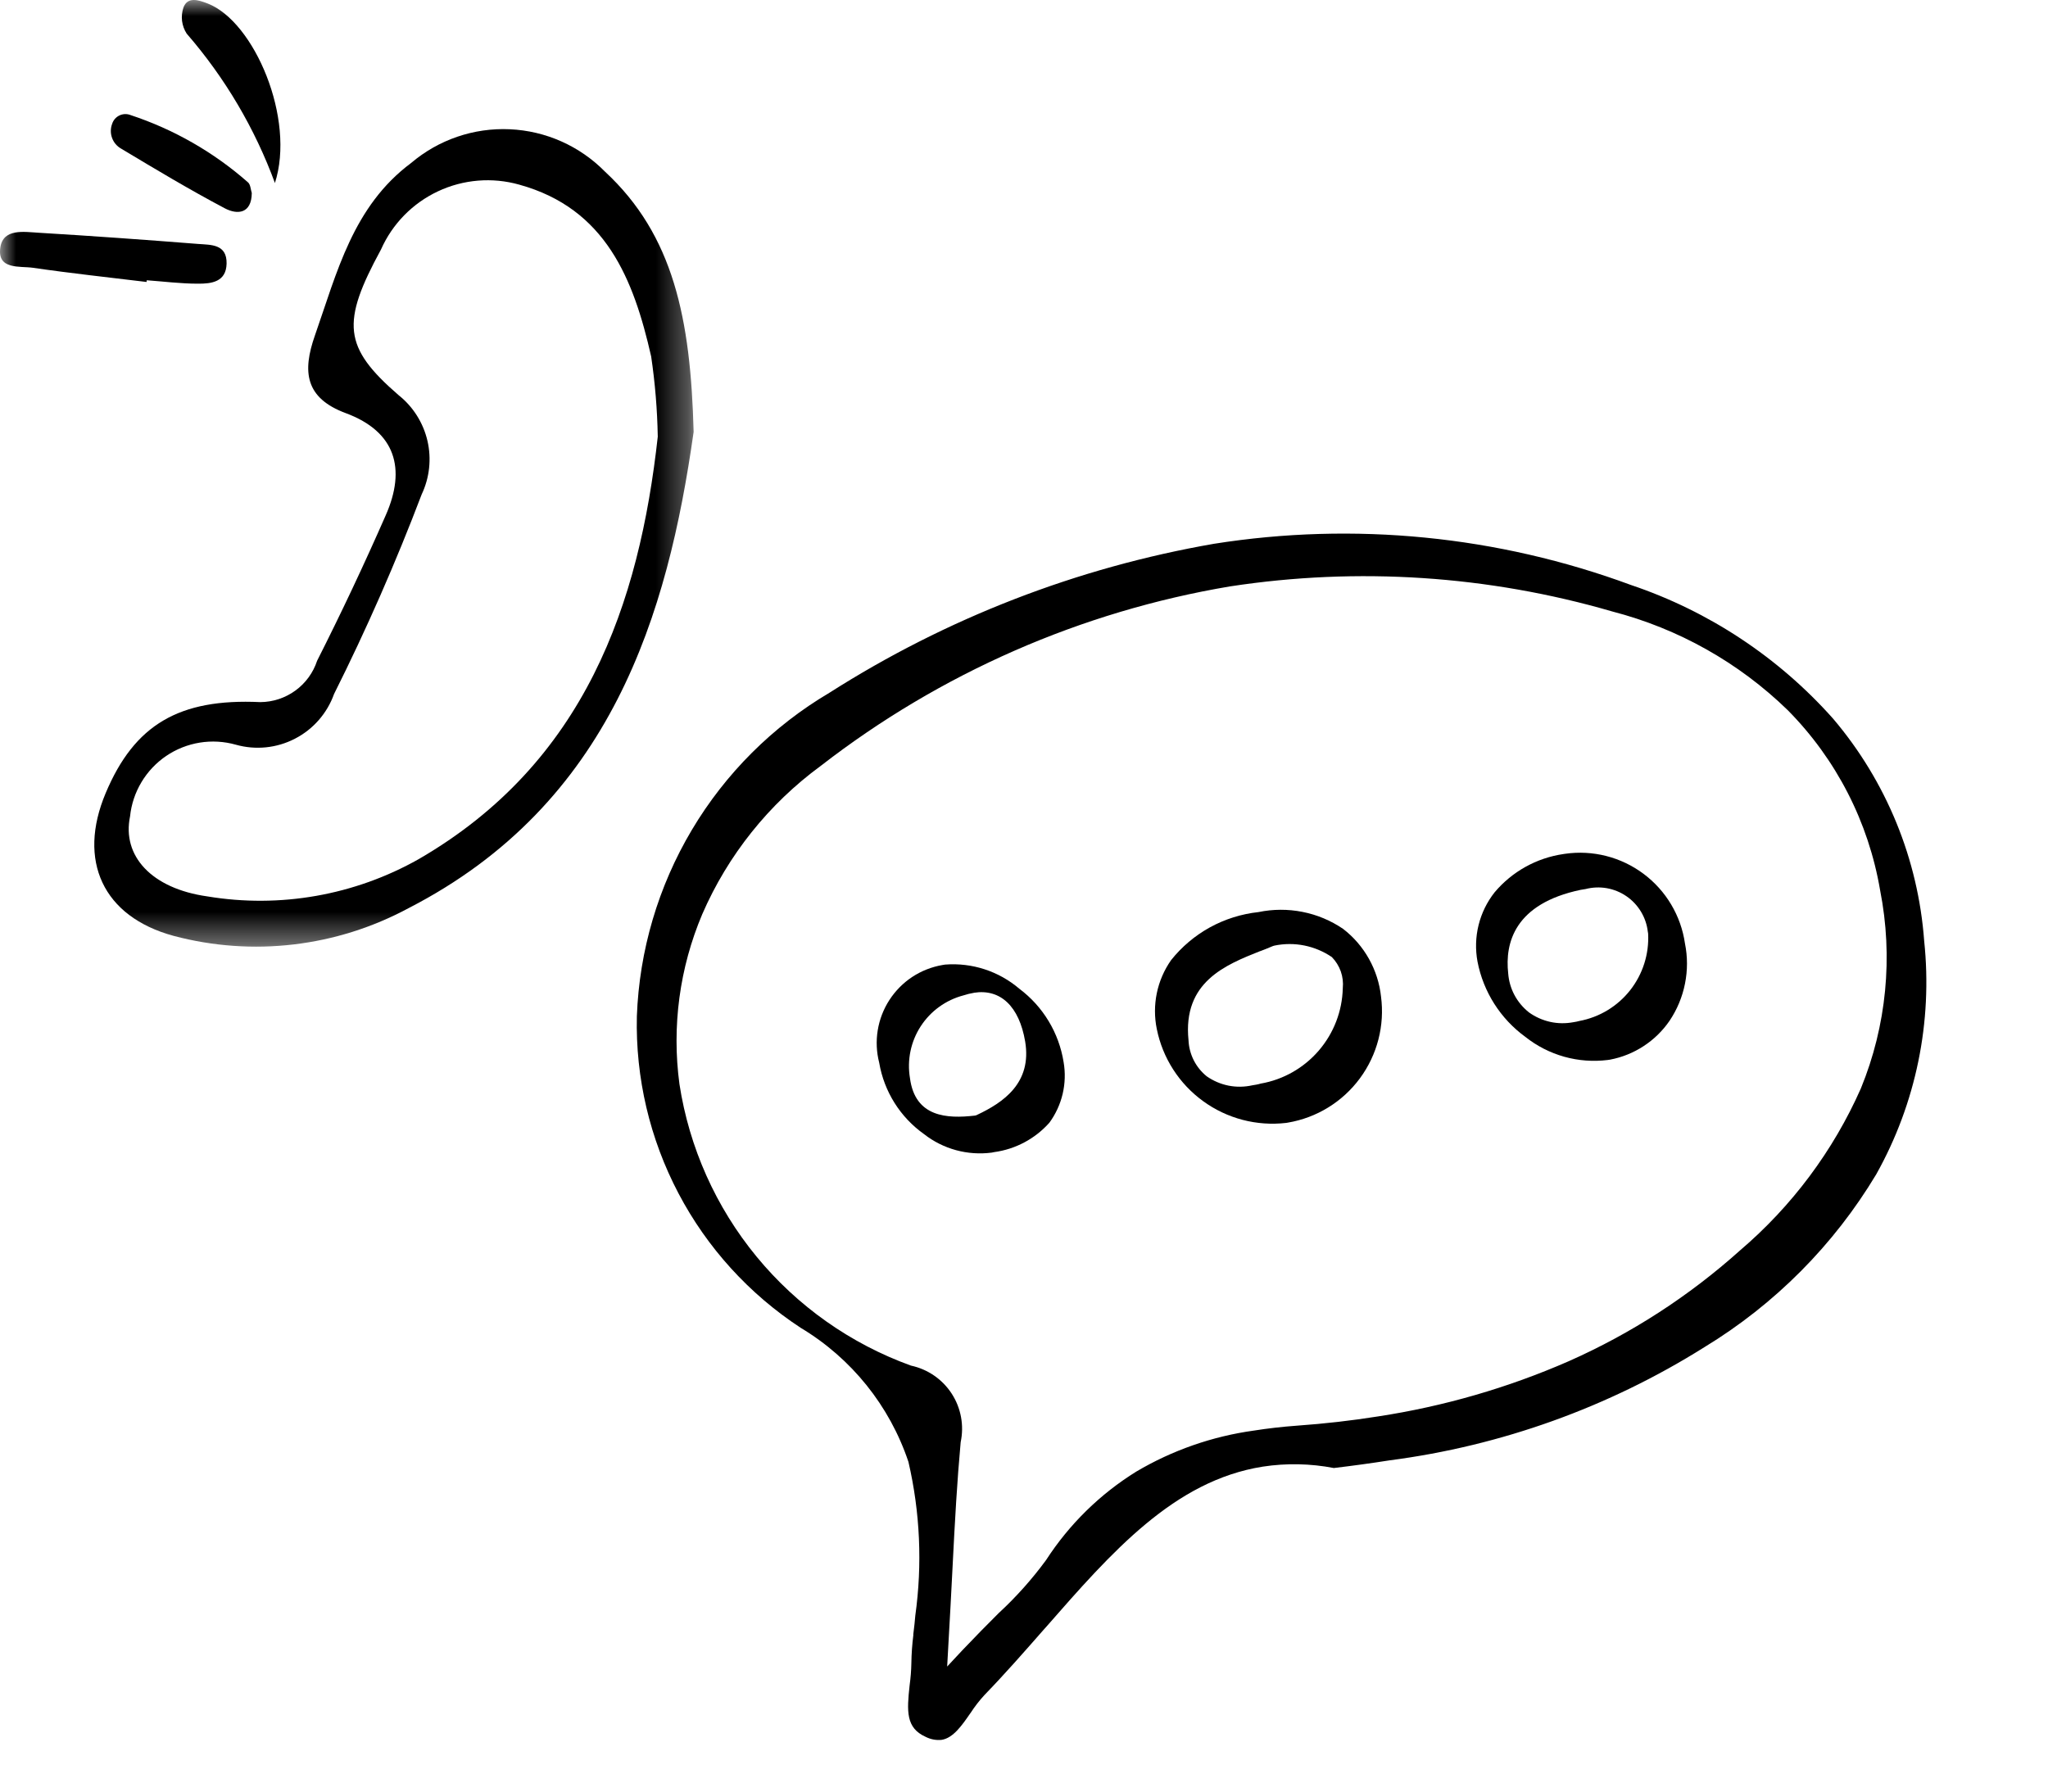 <svg width="64" height="56" viewBox="0 0 64 56" fill="none" xmlns="http://www.w3.org/2000/svg">
<g clip-path="url(#clip0_10022_22)">
<path d="M29.426 54.383C29.253 54.401 29.078 54.367 28.923 54.287C28.31 54.01 28.336 53.494 28.426 52.676C28.457 52.448 28.476 52.218 28.48 51.989C28.484 51.694 28.505 51.4 28.542 51.108L28.54 51.09L28.544 51.056C28.572 50.839 28.589 50.667 28.603 50.5C28.826 48.898 28.754 47.27 28.389 45.695C27.802 43.941 26.608 42.455 25.022 41.504C23.412 40.449 22.096 39.002 21.201 37.298C20.305 35.594 19.858 33.691 19.902 31.766C19.978 29.712 20.569 27.708 21.62 25.941C22.671 24.174 24.149 22.7 25.919 21.654C29.578 19.322 33.663 17.739 37.938 16.997C42.32 16.304 46.806 16.747 50.967 18.285C53.4 19.104 55.577 20.544 57.283 22.462C58.946 24.419 59.944 26.855 60.131 29.416C60.397 31.942 59.874 34.488 58.633 36.705C57.307 38.917 55.461 40.773 53.257 42.112C50.271 43.987 46.915 45.193 43.419 45.647C42.862 45.735 42.277 45.815 41.683 45.886C40.95 45.745 40.199 45.73 39.461 45.843C36.689 46.282 34.739 48.514 32.674 50.874L32.652 50.898L32.603 50.953C32.008 51.632 31.393 52.333 30.765 52.981C30.603 53.157 30.457 53.346 30.328 53.546L30.32 53.555C30.06 53.932 29.788 54.325 29.426 54.383ZM38.449 18.327C33.783 19.111 29.385 21.04 25.647 23.94C24.024 25.13 22.746 26.73 21.945 28.576C21.236 30.251 20.99 32.085 21.233 33.888C21.538 35.869 22.37 37.731 23.643 39.279C24.916 40.827 26.583 42.004 28.468 42.685C28.991 42.797 29.448 43.111 29.74 43.56C30.031 44.009 30.132 44.554 30.021 45.078C29.91 46.292 29.842 47.499 29.763 49.068C29.725 49.817 29.685 50.58 29.637 51.403L29.599 52.091L30.07 51.586C30.473 51.162 30.852 50.776 31.22 50.41L31.229 50.403C31.767 49.904 32.256 49.355 32.69 48.763C33.414 47.644 34.377 46.699 35.51 45.997C36.638 45.33 37.887 44.895 39.184 44.716C39.611 44.648 40.067 44.596 40.545 44.561C41.39 44.501 42.236 44.405 43.058 44.274C45.113 43.961 47.118 43.381 49.022 42.548C50.977 41.682 52.783 40.513 54.375 39.085C55.998 37.702 57.289 35.972 58.152 34.022C58.955 32.062 59.164 29.908 58.754 27.829C58.393 25.698 57.385 23.731 55.864 22.195C54.336 20.709 52.447 19.647 50.384 19.113C46.509 17.986 42.435 17.718 38.446 18.328L38.449 18.327Z" fill="black"/>
<path d="M40.246 35.09L40.192 35.099C39.273 35.206 38.348 34.964 37.599 34.42C36.85 33.877 36.333 33.072 36.15 32.165C36.074 31.795 36.074 31.415 36.15 31.045C36.226 30.675 36.378 30.324 36.594 30.014C36.927 29.595 37.34 29.246 37.809 28.987C38.279 28.729 38.795 28.567 39.328 28.509C39.781 28.415 40.248 28.413 40.702 28.503C41.156 28.592 41.586 28.772 41.969 29.032C42.3 29.286 42.575 29.605 42.779 29.969C42.983 30.333 43.112 30.735 43.157 31.15C43.276 32.056 43.039 32.972 42.496 33.707C41.953 34.442 41.147 34.938 40.246 35.09ZM39.787 29.568L39.749 29.583C39.626 29.637 39.498 29.686 39.389 29.728L39.38 29.729C38.3 30.159 36.956 30.691 37.141 32.513C37.15 32.731 37.206 32.945 37.304 33.14C37.403 33.335 37.541 33.506 37.711 33.643C37.916 33.786 38.148 33.885 38.393 33.934C38.638 33.982 38.89 33.978 39.133 33.924C39.221 33.91 39.311 33.896 39.397 33.87C40.103 33.747 40.744 33.382 41.212 32.838C41.679 32.295 41.945 31.606 41.962 30.89C41.98 30.712 41.959 30.533 41.9 30.364C41.84 30.196 41.745 30.043 41.62 29.915C41.361 29.739 41.069 29.616 40.762 29.554C40.454 29.492 40.137 29.493 39.83 29.556L39.787 29.568Z" fill="black"/>
<path d="M50.316 33.121L50.242 33.132C49.786 33.189 49.323 33.154 48.88 33.03C48.438 32.905 48.025 32.695 47.665 32.408C46.888 31.842 46.354 31.001 46.172 30.057C46.102 29.679 46.113 29.29 46.205 28.917C46.297 28.544 46.468 28.194 46.706 27.892C47.252 27.243 48.017 26.817 48.857 26.695L48.903 26.688C49.772 26.562 50.655 26.786 51.359 27.312C52.063 27.837 52.529 28.62 52.655 29.489C52.739 29.904 52.739 30.331 52.656 30.746C52.574 31.16 52.41 31.555 52.174 31.906C51.959 32.22 51.684 32.489 51.365 32.697C51.046 32.906 50.69 33.05 50.316 33.121ZM49.549 27.789C49.487 27.799 49.438 27.807 49.395 27.814C47.33 28.248 47.026 29.473 47.131 30.424C47.149 30.662 47.215 30.893 47.327 31.103C47.44 31.313 47.594 31.497 47.781 31.645C47.979 31.787 48.205 31.888 48.444 31.941C48.682 31.994 48.929 31.996 49.169 31.951C49.233 31.94 49.302 31.93 49.354 31.913C49.983 31.796 50.547 31.454 50.943 30.951C51.338 30.448 51.538 29.818 51.504 29.179L51.499 29.148L51.494 29.12C51.468 28.898 51.395 28.685 51.279 28.494C51.164 28.303 51.009 28.138 50.824 28.012C50.64 27.886 50.431 27.801 50.211 27.762C49.991 27.724 49.765 27.733 49.549 27.789Z" fill="black"/>
<path d="M30.993 36.027C30.619 36.076 30.24 36.05 29.876 35.951C29.513 35.852 29.173 35.682 28.877 35.45C28.132 34.921 27.628 34.119 27.475 33.218C27.39 32.887 27.374 32.542 27.429 32.204C27.484 31.867 27.608 31.544 27.794 31.257C27.98 30.97 28.224 30.723 28.509 30.535C28.795 30.347 29.117 30.221 29.454 30.163L29.536 30.15C30.379 30.085 31.212 30.357 31.855 30.906C32.597 31.462 33.093 32.285 33.238 33.2C33.295 33.53 33.284 33.867 33.208 34.192C33.131 34.517 32.99 34.824 32.793 35.093C32.345 35.596 31.733 35.922 31.066 36.012L30.993 36.027ZM30.433 31.033C30.324 31.051 30.217 31.077 30.111 31.112C29.56 31.256 29.082 31.601 28.772 32.079C28.462 32.557 28.342 33.134 28.436 33.696C28.595 34.926 29.601 34.969 30.459 34.871L30.497 34.864L30.535 34.847C31.348 34.463 32.255 33.855 32.036 32.552C31.85 31.457 31.265 30.9 30.435 31.031L30.433 31.033Z" fill="black"/>
<mask id="mask0_10022_22" style="mask-type:luminance" maskUnits="userSpaceOnUse" x="0" y="0" width="22" height="30">
<path d="M21.676 0H0V29.595H21.676V0Z" fill="white"/>
</mask>
<g mask="url(#mask0_10022_22)">
<path d="M21.676 13.5C20.87 19.188 19.11 25.127 12.764 28.388C10.517 29.599 7.893 29.909 5.426 29.253C3.214 28.653 2.414 26.898 3.302 24.791C4.202 22.648 5.602 21.827 8.133 21.946C8.527 21.944 8.911 21.818 9.23 21.586C9.549 21.354 9.787 21.028 9.91 20.653C10.667 19.156 11.382 17.639 12.056 16.102C12.695 14.653 12.365 13.493 10.806 12.914C9.532 12.441 9.445 11.614 9.84 10.489C10.532 8.513 11.03 6.449 12.848 5.094C13.705 4.366 14.806 3.989 15.93 4.04C17.054 4.09 18.117 4.563 18.906 5.365C21.048 7.352 21.583 9.959 21.676 13.5ZM20.555 13.637C20.54 12.802 20.471 11.969 20.349 11.143C19.802 8.732 18.935 6.519 16.225 5.771C15.382 5.533 14.48 5.607 13.687 5.98C12.894 6.352 12.261 6.998 11.906 7.799C10.66 10.089 10.722 10.85 12.459 12.354C12.911 12.714 13.227 13.216 13.358 13.779C13.488 14.342 13.424 14.932 13.177 15.454C12.37 17.578 11.456 19.661 10.439 21.693C10.223 22.297 9.786 22.797 9.216 23.09C8.646 23.385 7.986 23.451 7.369 23.277C7.003 23.174 6.618 23.151 6.243 23.212C5.867 23.273 5.509 23.415 5.194 23.628C4.88 23.842 4.615 24.122 4.42 24.449C4.225 24.775 4.103 25.14 4.064 25.519C3.808 26.752 4.733 27.774 6.481 28.019C8.751 28.396 11.082 27.985 13.086 26.853C18.286 23.839 19.979 18.878 20.557 13.635" fill="black"/>
<path d="M4.576 8.813C3.396 8.669 2.213 8.543 1.037 8.371C0.616 8.31 -0.096 8.442 0.011 7.732C0.102 7.132 0.755 7.249 1.211 7.275C2.873 7.375 4.534 7.494 6.194 7.625C6.594 7.656 7.094 7.625 7.081 8.241C7.067 8.814 6.609 8.87 6.186 8.867C5.652 8.867 5.118 8.799 4.586 8.76L4.58 8.813" fill="black"/>
<path d="M8.595 5.73C7.966 4.015 7.03 2.429 5.833 1.05C5.756 0.931 5.707 0.795 5.689 0.654C5.672 0.513 5.687 0.37 5.733 0.235C5.862 -0.111 6.199 -0.003 6.488 0.109C7.946 0.671 9.244 3.718 8.588 5.73" fill="black"/>
<path d="M7.868 6.036C7.861 6.677 7.424 6.722 7.023 6.51C5.923 5.928 4.853 5.287 3.786 4.646C3.654 4.572 3.553 4.453 3.502 4.311C3.45 4.169 3.451 4.013 3.504 3.872C3.522 3.815 3.551 3.762 3.59 3.717C3.629 3.672 3.677 3.635 3.731 3.609C3.785 3.583 3.843 3.569 3.903 3.566C3.963 3.564 4.022 3.574 4.078 3.596C5.432 4.043 6.682 4.759 7.752 5.702C7.828 5.769 7.832 5.919 7.869 6.036" fill="black"/>
</g>
</g>
<defs>
<clipPath id="clip0_10022_22">
<rect width="63.276" height="55.327" fill="white"/>
</clipPath>
</defs>
</svg>
